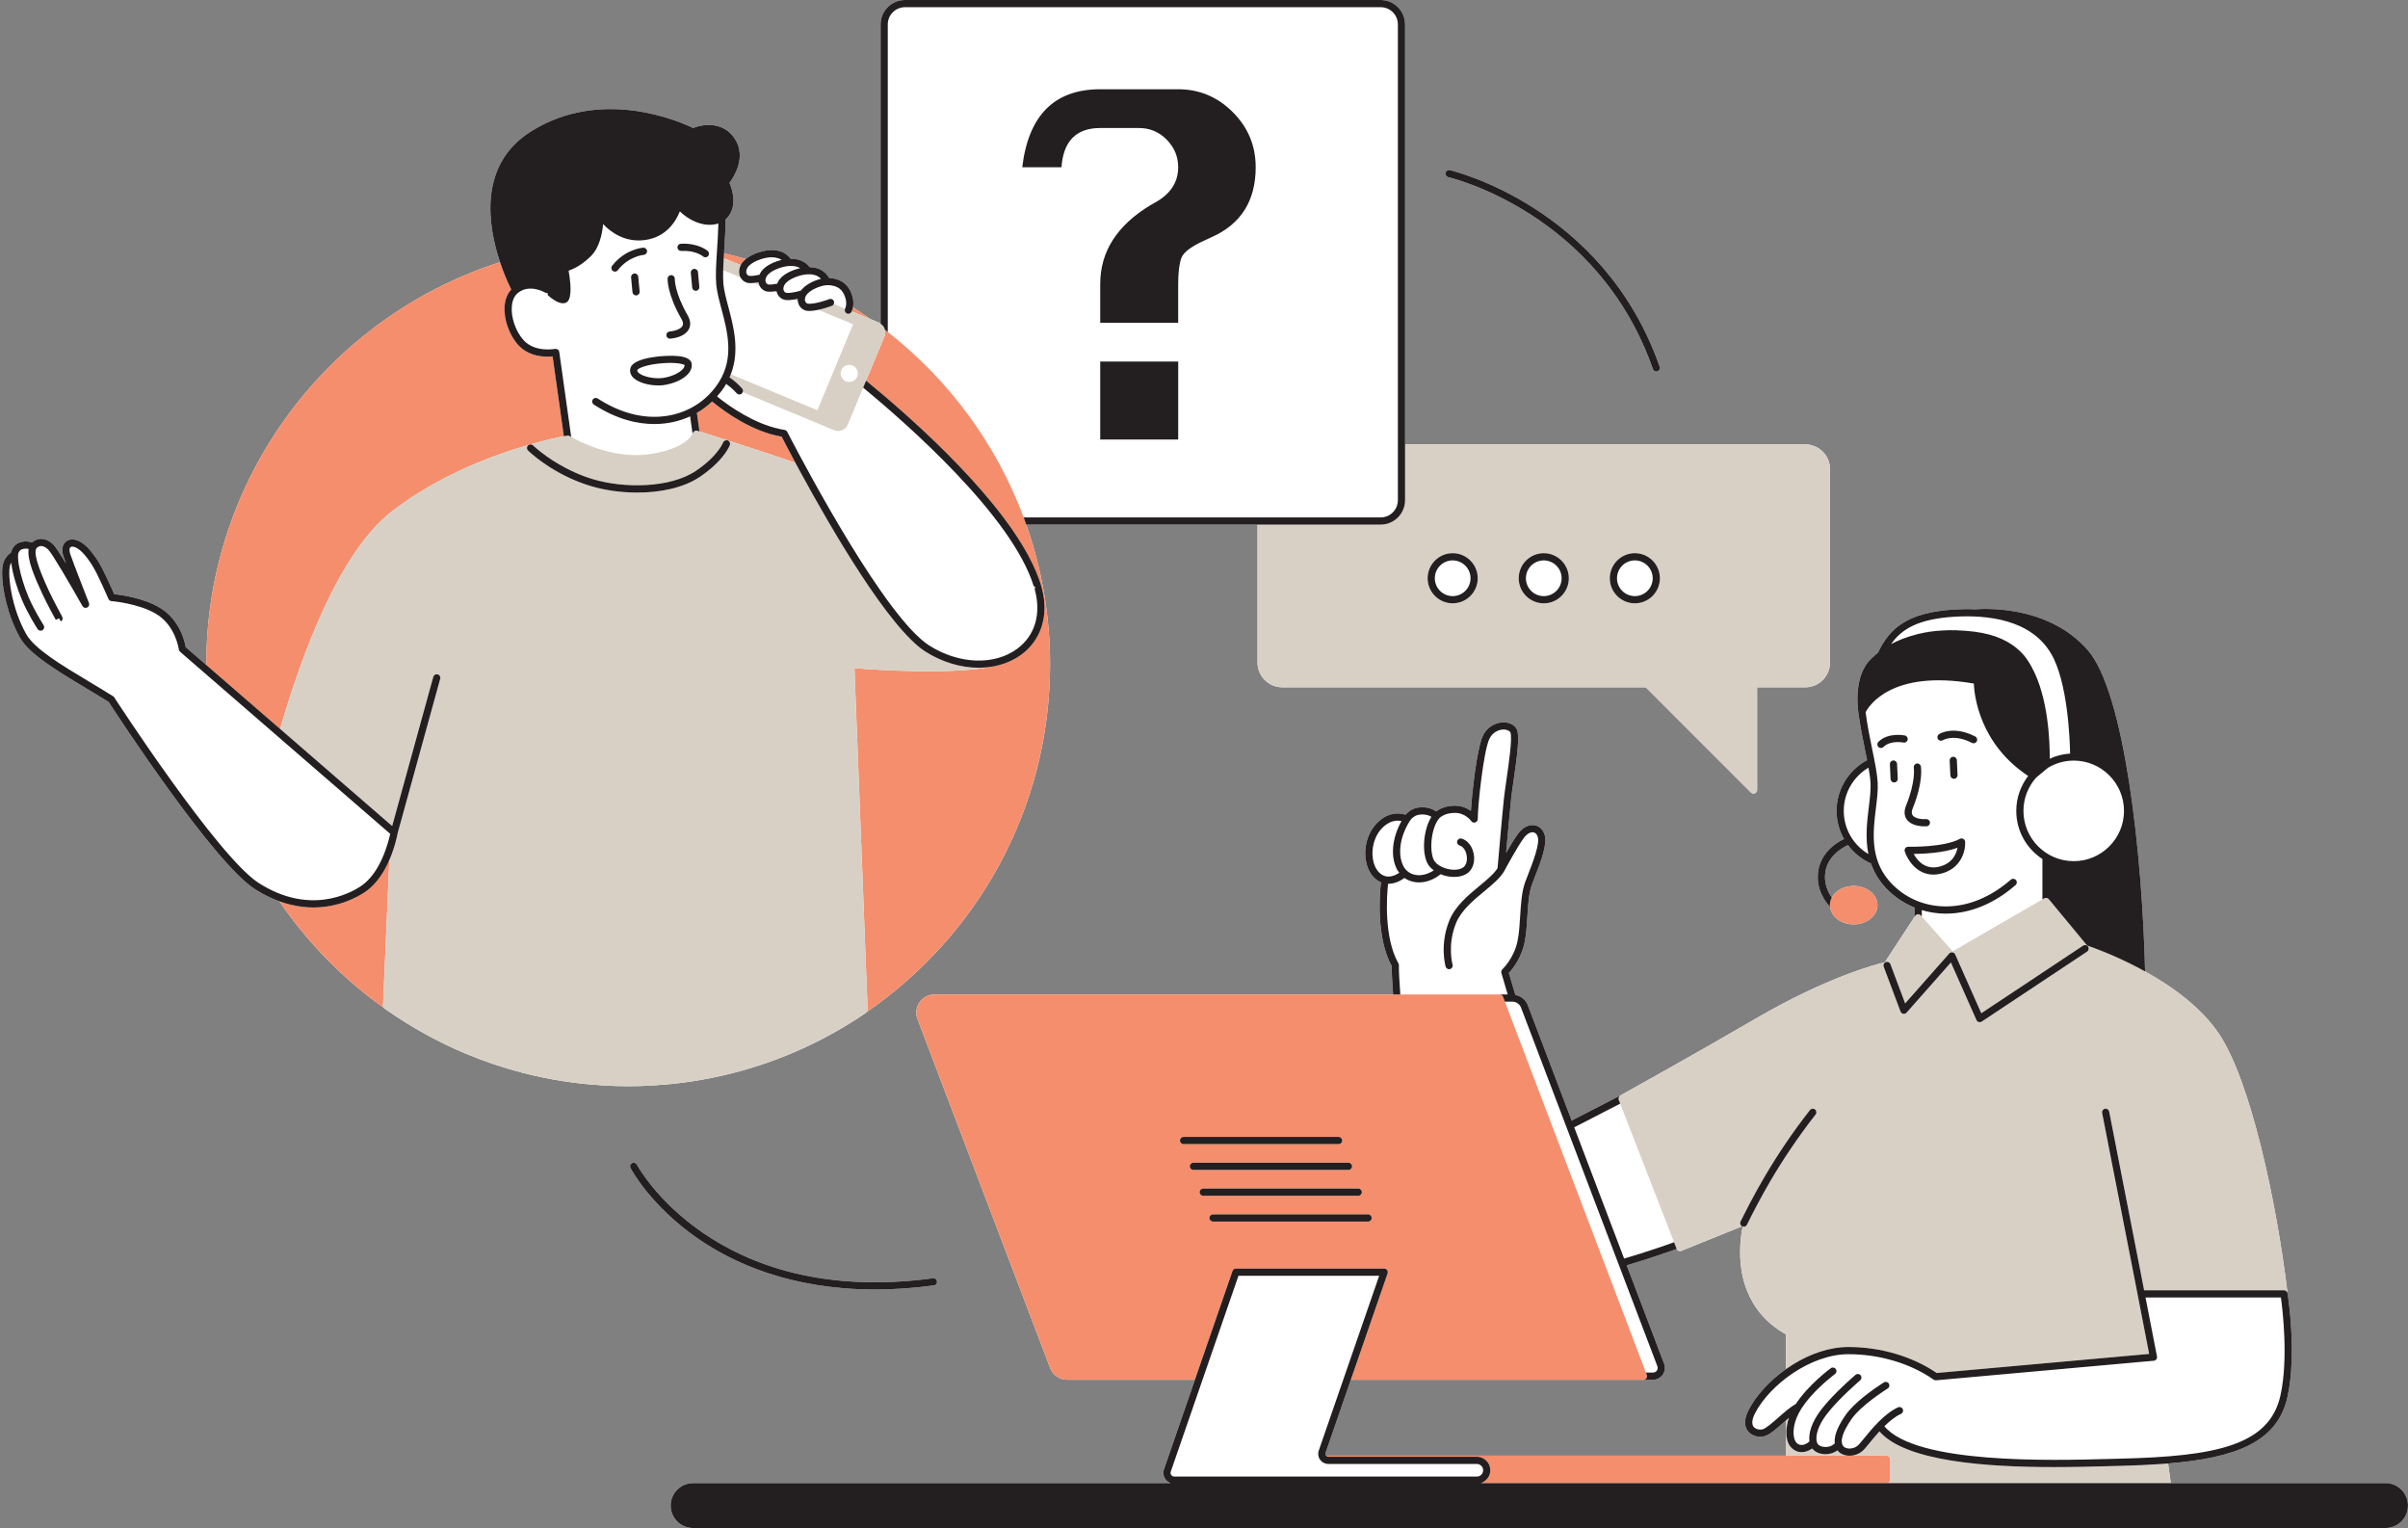 <?xml version="1.0" encoding="UTF-8"?><svg xmlns="http://www.w3.org/2000/svg" xmlns:xlink="http://www.w3.org/1999/xlink" height="362.0" preserveAspectRatio="xMidYMid meet" version="1.0" viewBox="-0.5 0.0 570.6 362.0" width="570.6" zoomAndPan="magnify"><rect x="-0.5" y="0.0" width="570.6" height="362.0" fill="#808080" stroke="none"/><g id="change1_1"><path d="M564.768,351.354H513.89l-0.638-4.647c16.18-1.33,25.978-5.149,28.302-15.812 c2.232-10.235,0.101-23.919,0.01-24.496c0-0.001-0.001-0.002-0.001-0.003c-2.62-21.892-8.825-50.457-16.26-61.481 c-4.3-6.377-11.234-11.303-17.502-14.778c-0.638-27.288-4.786-66.018-13.576-76.121c-9.593-11.029-25.508-9.759-26.578-9.66 c-1.788-0.08-3.538-0.051-5.181,0.052c-11.178,0.696-15.289,4.581-17.957,10.209c-0.49,0.399-0.961,0.81-1.388,1.248 c-0.005,0.005-0.012,0.009-0.017,0.013c-0.007,0.006-0.013,0.014-0.02,0.02c-0.012,0.013-0.028,0.023-0.04,0.036 c-0.008,0.009-0.015,0.018-0.023,0.027c-4.505,3.988-3.227,12.411-3.17,12.769c0,0.001,0.001,0.001,0.001,0.001 c0.411,3.225,1.054,6.356,1.621,9.12c0.159,0.772,0.311,1.516,0.453,2.231c-4.297,2.292-7.231,6.817-7.231,12.019 c0,2.427,0.645,4.702,1.763,6.677c-1,0.45-5.301,2.641-6.086,7.431c-0.754,4.6,1.958,7.781,2.789,8.631 c0.26,2.317,2.65,4.145,5.584,4.145c3.109,0,5.637-2.043,5.637-4.553s-2.528-4.553-5.637-4.553c-2.325,0-4.324,1.144-5.185,2.772 c-0.875-1.237-1.96-3.405-1.509-6.166c0.712-4.346,5.203-6.199,5.248-6.218c0.037-0.015,0.062-0.044,0.095-0.063 c1.403,1.884,3.272,3.397,5.446,4.356c0.599,1.729,1.499,3.423,2.847,5.028c2.041,2.428,4.609,4.267,7.497,5.427v2.178 l-7.048,10.765c-2.156,0.509-13.723,3.531-30.569,13.342c-15.507,9.032-31.94,18.129-32.104,18.22l-0.001,0.001l-11.54,5.941 l-10.399-27.346c-0.488-1.28-1.632-2.162-2.951-2.413l-1.532-5.207c0.87-0.933,2.966-3.495,3.733-7.249 c0.394-1.934,0.524-4.08,0.65-6.156c0.173-2.868,0.336-5.577,1.136-7.681l0.531-1.374c1.549-3.99,3.15-8.117,2.407-10.346 c-0.404-1.211-1.267-2.009-2.37-2.189c-1.352-0.213-2.791,0.509-3.871,1.948c-0.798,1.066-1.914,2.926-2.871,4.597 c0.364-4.113,0.918-10.271,1.193-12.823c0.115-1.068,0.331-2.565,0.571-4.222c0.897-6.203,1.479-10.707,0.793-12.191 c-0.492-1.07-1.737-1.69-3.232-1.691c-1.632,0.031-3.906,0.951-4.945,3.446c-1.314,3.155-2.423,12.823-2.721,17.532 c-0.88-0.63-2.151-1.228-3.807-1.228c-2.226,0-3.659,0.778-4.416,1.356c-0.699-0.499-1.946-1.094-3.867-0.96 c-1.725,0.123-2.833,1.081-3.395,1.733c-1.026-0.319-3.056-0.652-5.183,0.694c-3.668,2.317-4.772,6.727-4.24,10.068 c0.408,2.555,1.728,4.463,3.593,5.253c-0.316,2.798-1.159,13.124,2.548,19.85c-0.015,1.286,0.096,3.654,0.322,6.728h-57.463h-51.174 c-1.421,0-2.752,0.699-3.559,1.868c-0.807,1.171-0.987,2.661-0.482,3.99l31.425,82.638c0.634,1.667,2.258,2.786,4.041,2.786h30.258 l-7.329,21.201c-0.273,0.788-0.146,1.667,0.338,2.347c0.316,0.445,0.768,0.756,1.271,0.93H163.74c-2.938,0-5.32,2.382-5.32,5.32 c0,2.938,2.382,5.32,5.32,5.32h401.028c2.938,0,5.32-2.382,5.32-5.32C570.088,353.736,567.706,351.354,564.768,351.354z M391.187,326.876c0.928,0,1.795-0.456,2.32-1.219c0.527-0.763,0.644-1.737,0.314-2.601l-8.859-23.297 c5.455-1.615,9.96-3.198,11.849-3.882c0.085,0.196,0.238,0.357,0.437,0.442c0.21,0.091,0.444,0.095,0.657,0.008l14.395-5.811 c0.008,0.004,0.013,0.012,0.021,0.016c0.039,0.019,0.081,0.015,0.121,0.028c-0.374,1.877-0.598,3.884-0.598,6.035 c0,11.569,6.427,17.085,10.878,19.529l-0.018,8.23c-3.907,2.767-7.096,6.277-8.844,9.667c-1.384,2.685-0.817,4.265-0.098,5.118 c1.011,1.204,2.759,1.449,3.964,1.071c1.189-0.374,2.641-1.652,4.323-3.132c0.209-0.184,0.419-0.367,0.629-0.55l-0.018,8.333 H314.006c-0.079,0-0.15,0.025-0.223,0.045c-0.031-0.03-0.069-0.047-0.095-0.083c-0.128-0.18-0.16-0.401-0.088-0.61l5.993-17.337 h69.337L391.187,326.876L391.187,326.876z M152.976,257.21c-1.536,0.07-3.076,0.117-4.621,0.117c-1.556,0-3.106-0.047-4.652-0.118 c-0.438-0.02-0.875-0.05-1.312-0.075c-1.169-0.069-2.334-0.158-3.496-0.267c-0.406-0.038-0.813-0.074-1.219-0.117 c-3.123-0.332-6.218-0.807-9.277-1.428c-0.174-0.035-0.347-0.076-0.521-0.112c-1.393-0.29-2.777-0.612-4.154-0.961 c-0.197-0.05-0.395-0.1-0.592-0.151c-4.628-1.205-9.16-2.743-13.569-4.607c-0.066-0.028-0.132-0.057-0.198-0.085 c-1.414-0.601-2.816-1.236-4.204-1.904c-0.057-0.028-0.115-0.054-0.172-0.082c-4.244-2.053-8.358-4.416-12.319-7.082 c-0.127-0.086-0.253-0.172-0.38-0.259c-0.557-0.378-1.119-0.746-1.67-1.137c-0.048-0.034-0.072-0.089-0.111-0.131 c-9.683-6.897-18.1-15.456-24.801-25.285c-1.861-0.675-3.8-1.61-5.803-2.888c-9.792-6.254-32.689-41.308-34.66-44.341 c-1.78-1.116-3.62-2.219-5.439-3.31c-6.885-4.128-13.388-8.026-15.589-11.94c-3.493-6.215-4.708-14.255-4.042-17.283 c0.343-1.555,1.38-2.478,1.95-2.881c0.199-0.831,0.778-1.958,2.052-2.375c1.244-0.41,2.262-0.212,2.888,0.021 c0.403-0.358,1.038-0.77,1.884-0.858c1.05-0.102,2.111,0.319,3.135,1.273c0.513,0.478,1.71,2.328,3.055,4.54 c-0.251-0.674-0.457-1.241-0.591-1.632c-0.638-1.856-0.064-2.876,0.335-3.318c0.581-0.645,1.485-0.882,2.478-0.652 c1.72,0.398,3.424,1.994,5.363,5.022c1.291,2.015,3.213,6.396,3.837,7.846c1.657,0.179,6.87,0.898,10.733,3.169 c4.78,2.811,5.981,8.007,6.221,9.39l4.878,4.226c0-0.06-0.005-0.119-0.005-0.178c0-44.541,29.287-82.359,69.611-95.241 c-2.884-8.609-5.233-23.02,7.248-30.932c16.862-10.693,35.621-2.27,38.495-0.863c2.471-0.99,7.231-1.567,9.903,2.577 c2.786,4.316-0.214,8.98-1.276,10.398c1.752,4.295,0.767,7.192-0.924,8.668c-0.036,2.605-0.192,5.135-0.337,7.415 c-0.014,0.223-0.026,0.427-0.04,0.645c1.735,0.405,3.452,0.852,5.151,1.346c1.58-1.301,4.052-2.013,5.689-2.111 c2.189-0.131,3.915,0.603,4.951,2.047c1.957-0.021,3.521,0.671,4.497,1.982c2.115,0.045,3.733,0.948,4.62,2.569 c2.909,0.162,4.773,1.645,5.533,4.418c0.283,1.034,0.235,1.913,0.111,2.548c1.416,0.895,2.806,1.825,4.173,2.788l1.952,0.812 c0.16,0.067,0.282,0.186,0.422,0.282V5.788c0-3.191,2.596-5.788,5.788-5.788h112.706c3.192,0,5.788,2.596,5.788,5.788v99.489h94.821 c3.239,0,5.873,2.635,5.873,5.873v45.802c0,3.239-2.635,5.874-5.873,5.874h-11.404v24.325c0,0.344-0.208,0.655-0.526,0.787 c-0.105,0.043-0.216,0.065-0.326,0.065c-0.221,0-0.439-0.087-0.602-0.25l-24.926-24.927h-86.127c-3.239,0-5.873-2.635-5.873-5.874 v-32.669h-54.808c3.644,10.36,5.648,21.486,5.648,33.076c0,34.176-17.247,64.389-43.486,82.425 c-0.042,0.044-0.068,0.101-0.119,0.136c-9.625,6.583-20.204,11.36-31.321,14.229c-0.093,0.024-0.187,0.046-0.28,0.069 c-1.396,0.356-2.8,0.679-4.213,0.975c-0.252,0.053-0.504,0.107-0.757,0.158c-3.039,0.611-6.111,1.084-9.211,1.411 c-0.369,0.039-0.74,0.069-1.11,0.104c-1.183,0.111-2.369,0.202-3.559,0.271C153.836,257.162,153.407,257.19,152.976,257.21z M164.8,293.368c-11.17-7.763-15.704-16.304-15.892-16.663c-0.217-0.418-0.056-0.931,0.361-1.149 c0.416-0.213,0.931-0.057,1.149,0.361c0.176,0.339,18.366,33.877,70.154,26.911c0.477-0.086,0.896,0.264,0.958,0.73 s-0.264,0.895-0.73,0.956c-4.967,0.669-9.626,0.97-13.983,0.97C186.899,305.484,173.231,299.228,164.8,293.368z M342.044,40.953 c0.103-0.457,0.557-0.752,1.016-0.645c0.364,0.081,36.427,8.529,49.722,46.577c0.156,0.444-0.078,0.93-0.522,1.085 c-0.093,0.032-0.188,0.047-0.281,0.047c-0.353,0-0.682-0.22-0.803-0.571c-12.976-37.13-48.133-45.397-48.487-45.476 C342.23,41.867,341.942,41.412,342.044,40.953z" fill="#fff"/></g><g id="change2_1"><path d="M174.881,62.761l-3.885-1.615c0.022-0.366,0.045-0.742,0.069-1.122c1.735,0.405,3.452,0.852,5.151,1.346 c-0.445,0.366-0.831,0.772-1.094,1.233c-0.038,0.066-0.055,0.135-0.088,0.202c-0.003,0.006-0.005,0.011-0.007,0.017L174.881,62.761z M91.756,203.751c-1.199,2.759-3.039,5.764-5.793,7.601c-1.724,1.149-6.162,3.634-12.228,3.634c-1.673,0-3.475-0.205-5.373-0.663 c-0.866-0.209-1.749-0.467-2.655-0.795c6.701,9.829,15.118,18.388,24.801,25.285c-0.154-0.166-0.257-0.372-0.247-0.601l0.07-1.614 L91.756,203.751z M122.279,81.703c-2.165-2.418-3.451-6.135-3.2-9.251c0.129-1.602,0.683-2.91,1.572-3.87 c-0.417-0.831-1.233-2.547-2.09-4.859c-0.188-0.506-0.376-1.049-0.563-1.607C77.674,75,48.387,112.817,48.387,157.358 c0,0.06,0.004,0.119,0.005,0.178l1.742,1.509l15.74,13.637c5.139-17.757,14.054-41.913,26.497-51.54 c11.053-8.551,24.012-13.332,32.485-15.771c0.065-0.031,0.133-0.045,0.203-0.059c3.837-1.097,6.72-1.707,8.05-1.964l-2.661-18.904 C128.714,84.607,124.855,84.58,122.279,81.703z M168.243,95.116c-1.094,1.035-2.296,1.947-3.606,2.699l0.612,4.392 c2.423,0.763,13.188,4.168,22.725,7.416c-1.649-3.071-2.802-5.299-3.254-6.18C178.011,102.316,171.636,97.913,168.243,95.116z M248.323,157.358c0-11.59-2.004-22.716-5.648-33.076c-0.2-0.568-0.392-1.14-0.602-1.703c-6.505-17.472-17.773-32.633-32.204-43.936 c-0.24-0.188-0.476-0.378-0.717-0.564c0.145,0.531,0.152,1.087-0.064,1.604l-0.16,0.385l-4.199,10.1 c9.271,7.575,29.825,25.439,38.443,41.432c1.419,2.633,2.53,5.217,3.197,7.693c0.925,3.435,0.834,6.653-0.147,9.461 c-0.868,2.482-2.425,4.646-4.683,6.313c-1.173,0.866-2.474,1.54-3.858,2.046c-0.016,0.006-0.027,0.016-0.043,0.022 c-0.087,0.031-0.183,0.058-0.272,0.088c-0.704,0.241-1.428,0.439-2.171,0.589c-9.857,2.175-28.691,0.841-33.226,0.475l3.059,79.272 l0.063,1.623c0.009,0.231-0.096,0.436-0.251,0.6C231.075,221.747,248.323,191.534,248.323,157.358z M201.618,72.824 c-0.088,0.45-0.211,0.766-0.286,0.935l4.459,1.854C204.424,74.649,203.034,73.719,201.618,72.824z M438.744,218.985 c3.109,0,5.637-2.043,5.637-4.553s-2.528-4.553-5.637-4.553c-2.325,0-4.324,1.144-5.185,2.772c-0.289,0.548-0.451,1.149-0.451,1.781 c0,0.14,0.036,0.271,0.051,0.408C433.419,217.157,435.81,218.985,438.744,218.985z M446.568,344.862h-8.656h-0.346h-13.204h-1.703 H314.006c-0.079,0-0.15,0.025-0.223,0.045c0.124,0.12,0.277,0.201,0.454,0.201h35.206c1.121,0,2.106,0.582,2.678,1.457 c0.329,0.503,0.524,1.101,0.524,1.745c0,0.495-0.123,0.958-0.324,1.377c-0.383,0.795-1.082,1.401-1.935,1.667h96.363 c0.38-0.085,0.67-0.409,0.67-0.815v-4.825C447.42,345.243,447.039,344.862,446.568,344.862z M327.503,300.537h-35.146 c-0.363,0-0.687,0.23-0.805,0.574l-8.318,24.062l-0.589,1.703h-30.258c-1.783,0-3.407-1.119-4.041-2.786l-31.425-82.638 c-0.506-1.329-0.325-2.819,0.482-3.99c0.807-1.169,2.137-1.868,3.559-1.868h51.174h57.463h1.717h23.55 c0.354,0,0.67,0.218,0.797,0.549l0.439,1.154l33.418,87.876l0.209,0.549c0.098,0.261,0.063,0.556-0.095,0.787 c-0.16,0.23-0.422,0.368-0.702,0.368h-69.337l0.589-1.703l8.126-23.506c0.09-0.259,0.048-0.547-0.111-0.772 C328.037,300.67,327.779,300.537,327.503,300.537z M316.704,269.345h-36.742c-0.471,0-0.852,0.381-0.852,0.852 s0.381,0.852,0.852,0.852h36.742c0.471,0,0.852-0.381,0.852-0.852S317.175,269.345,316.704,269.345z M319.03,277.162 c0.471,0,0.852-0.381,0.852-0.852c0-0.471-0.381-0.852-0.852-0.852h-36.742c-0.471,0-0.852,0.381-0.852,0.852 c0,0.471,0.381,0.852,0.852,0.852H319.03z M284.613,283.278h36.742c0.471,0,0.852-0.381,0.852-0.852 c0-0.471-0.381-0.852-0.852-0.852h-36.742c-0.471,0-0.852,0.381-0.852,0.852C283.762,282.898,284.143,283.278,284.613,283.278z M324.532,288.541c0-0.471-0.381-0.852-0.852-0.852h-36.742c-0.471,0-0.852,0.381-0.852,0.852s0.381,0.852,0.852,0.852h36.742 C324.151,289.393,324.532,289.012,324.532,288.541z" fill="#f58e6d"/></g><g id="change3_1"><path d="M414.409,187.753c0.163,0.163,0.381,0.25,0.602,0.25c0.11,0,0.221-0.022,0.326-0.065 c0.318-0.131,0.526-0.442,0.526-0.787v-24.325h11.404c3.239,0,5.873-2.635,5.873-5.874V111.15c0-3.239-2.635-5.873-5.873-5.873 h-94.821v1.703v11.515c0,3.192-2.596,5.788-5.788,5.788h-27.472h-1.703v32.669c0,3.239,2.635,5.874,5.873,5.874h86.127 L414.409,187.753z M337.792,136.991c0-3.273,2.663-5.935,5.935-5.935s5.935,2.662,5.935,5.935s-2.663,5.935-5.935,5.935 S337.792,140.264,337.792,136.991z M359.376,136.991c0-3.273,2.663-5.935,5.935-5.935c3.273,0,5.936,2.662,5.936,5.935 s-2.663,5.935-5.936,5.935C362.039,142.926,359.376,140.264,359.376,136.991z M386.896,142.926c-3.272,0-5.935-2.662-5.935-5.935 s2.663-5.935,5.935-5.935s5.935,2.662,5.935,5.935S390.168,142.926,386.896,142.926z M434.975,343.693 c0.542,0.687,1.509,1.117,2.592,1.169h-13.204h-1.703l0.018-8.333c0.249-0.218,0.497-0.428,0.745-0.639 c-0.804,2.346-0.749,4.368-0.287,5.68c0.258,0.733,0.692,1.31,1.231,1.731c0.426,0.332,0.914,0.574,1.467,0.666 c0.196,0.033,0.396,0.05,0.597,0.05c0.867,0,1.74-0.321,2.488-0.865c0.002,0.002,0.002,0.005,0.004,0.007 c0.604,0.77,1.632,1.257,2.819,1.337c0.118,0.008,0.235,0.012,0.351,0.012c1.067,0,2.069-0.342,2.821-0.924 C434.939,343.618,434.948,343.658,434.975,343.693z M525.303,244.915c-4.3-6.377-11.234-11.303-17.502-14.778 c-0.582-0.323-1.16-0.636-1.728-0.934c-5.849-3.065-10.809-4.8-11.991-5.196l-8.909-10.759l-0.196-0.237 c-0.264-0.321-0.722-0.403-1.083-0.193l-0.424,0.246l-21.266,12.311l-7.317-8.251l-0.215-0.242 c-0.175-0.198-0.437-0.309-0.699-0.284c-0.264,0.02-0.506,0.161-0.65,0.384l-0.14,0.213l-7.048,10.765 c-2.156,0.509-13.723,3.531-30.569,13.342c-15.507,9.032-31.94,18.129-32.104,18.22l-0.001,0.001 c-0.372,0.207-0.534,0.657-0.38,1.054l0.342,0.881l12.764,32.835l0.605,1.555c0.004,0.011,0.014,0.019,0.019,0.03 c0.085,0.196,0.238,0.357,0.437,0.442c0.21,0.091,0.444,0.095,0.657,0.008l14.395-5.811c-0.405-0.214-0.572-0.709-0.37-1.123 c0.117-0.24,0.24-0.471,0.358-0.71c0.569-1.15,1.146-2.287,1.734-3.408c1.224-2.334,2.49-4.608,3.802-6.828 c3.218-5.44,6.713-10.562,10.563-15.47c0.293-0.371,0.828-0.431,1.196-0.145c0.371,0.291,0.434,0.827,0.145,1.196 c-2.08,2.651-4.048,5.371-5.932,8.165c-1.677,2.486-3.288,5.029-4.827,7.656c-1.114,1.902-2.188,3.851-3.237,5.838 c-0.772,1.463-1.533,2.941-2.273,4.454c-0.148,0.301-0.451,0.477-0.765,0.477c-0.086,0-0.169-0.032-0.254-0.059 c-0.374,1.877-0.598,3.884-0.598,6.035c0,11.569,6.427,17.085,10.878,19.529l-0.018,8.23c0.555-0.393,1.123-0.77,1.706-1.131 c3.984-2.464,8.555-4.112,13.083-4.114c0.005,0,0.01,0,0.015,0c7.603,0,15.203,2.242,20.912,6.159l49.558-4.447l0.79-0.071 l-2.73-14.057c-0.001-0.003,0.001-0.005,0-0.007l-0.005-0.026l-8.408-42.996c-0.091-0.461,0.21-0.908,0.672-0.998 c0.452-0.098,0.91,0.208,0.998,0.672l8.28,42.34h32.186h0.961c0.418,0,0.773,0.303,0.841,0.716 C538.942,284.504,532.737,255.939,525.303,244.915z M469.092,242.018c-0.141,0.093-0.304,0.141-0.471,0.141 c-0.08,0-0.16-0.012-0.238-0.033c-0.241-0.072-0.439-0.243-0.541-0.472l-6.055-13.636L451.281,239.9 c-0.2,0.225-0.499,0.333-0.793,0.273c-0.294-0.053-0.537-0.258-0.642-0.537l-3.717-9.916l-0.265-0.706 c-0.166-0.441,0.057-0.931,0.497-1.096c0.439-0.168,0.93,0.058,1.096,0.497l0.152,0.404l3.335,8.892l9.947-11.25l0.499-0.565 c0.193-0.216,0.486-0.321,0.768-0.278c0.286,0.045,0.531,0.231,0.649,0.496l0.311,0.7l5.874,13.226l23.333-15.487l0.789-0.524 c0.386-0.254,0.918-0.156,1.181,0.24c0.259,0.391,0.153,0.92-0.24,1.181l-0.348,0.231L469.092,242.018z M513.251,346.707 l0.638,4.647h-1.719h-65.42c0.38-0.085,0.67-0.409,0.67-0.815v-4.825c0-0.471-0.381-0.852-0.852-0.852h-8.656 c1.304-0.035,2.548-0.611,3.439-1.622c0.306-0.349,0.677-0.802,1.101-1.319c0.685-0.837,1.5-1.833,2.401-2.821 c6.25,7.201,25.657,8.459,41.304,8.459c4.962,0,9.546-0.125,13.202-0.225l2.54-0.067c3.431-0.082,6.632-0.226,9.65-0.437 C512.12,346.792,512.695,346.753,513.251,346.707z M183.604,69.313l-0.657-0.273c0.18-0.022,0.357-0.045,0.539-0.076 C183.51,69.085,183.564,69.196,183.604,69.313z M174.969,65.722l-4.105-1.707c0.01-0.343,0.024-0.702,0.04-1.064 c0.026-0.582,0.055-1.179,0.093-1.806l3.885,1.615l0.146,0.061c-0.279,0.563-0.401,1.136-0.376,1.688 c0.019,0.409,0.098,0.808,0.287,1.169C174.947,65.695,174.96,65.707,174.969,65.722z M188.566,71.376l-0.974-0.405 c0.313-0.05,0.626-0.111,0.933-0.18C188.514,70.99,188.538,71.184,188.566,71.376z M179.439,67.581l-1.329-0.552 c0.367-0.035,0.739-0.09,1.114-0.162C179.263,67.115,179.336,67.353,179.439,67.581z M172.677,88.666 c-0.096,0.248-0.202,0.496-0.313,0.744c0.397,0.263,0.768,0.539,1.102,0.812c1.108,0.903,1.83,1.75,1.896,1.828 c0.21,0.248,0.243,0.578,0.131,0.86l21.652,9.003c0.312,0.129,0.635,0.19,0.953,0.19c0.977,0,1.907-0.579,2.305-1.535 c0,0,0-0.001,0.001-0.001l3.632-8.736l0.691-1.662l4.199-10.1l0.16-0.385c0.215-0.517,0.209-1.072,0.064-1.604 c-0.027-0.101-0.02-0.206-0.06-0.304c-0.188-0.456-0.528-0.799-0.926-1.07c-0.14-0.096-0.261-0.215-0.422-0.282l-1.952-0.812 l-4.459-1.854c-0.033,0.075-0.06,0.129-0.065,0.139c-0.154,0.284-0.447,0.445-0.749,0.445c-0.137,0-0.277-0.033-0.406-0.104 c-0.39-0.212-0.536-0.682-0.364-1.081l-2.661-1.153c-0.088,0.203-0.252,0.372-0.475,0.457c-0.061,0.023-0.709,0.263-1.584,0.522 c-0.485,0.144-1.032,0.289-1.609,0.411l8.239,3.426l-8.47,20.374L172.677,88.666z M200.459,86.447 c1.111-0.155,2.138,0.62,2.293,1.732c0.155,1.111-0.62,2.138-1.732,2.293c-1.111,0.155-2.138-0.62-2.293-1.732 C198.573,87.628,199.348,86.602,200.459,86.447z M231.424,158.19c1.29,0,2.551-0.132,3.769-0.377 c-9.857,2.175-28.691,0.841-33.226,0.475l3.059,79.272l0.063,1.623c0.009,0.231-0.096,0.436-0.251,0.6 c-0.042,0.044-0.068,0.101-0.119,0.136c-9.625,6.583-20.204,11.36-31.321,14.229c-0.093,0.024-0.187,0.046-0.28,0.069 c-1.396,0.356-2.8,0.679-4.213,0.975c-0.252,0.053-0.504,0.107-0.757,0.158c-3.039,0.611-6.111,1.084-9.211,1.411 c-0.369,0.039-0.74,0.069-1.11,0.104c-1.183,0.111-2.369,0.202-3.559,0.271c-0.43,0.025-0.86,0.053-1.29,0.072 c-1.536,0.07-3.076,0.117-4.621,0.117c-1.556,0-3.106-0.047-4.652-0.118c-0.438-0.02-0.875-0.05-1.312-0.075 c-1.169-0.069-2.334-0.158-3.496-0.267c-0.406-0.038-0.813-0.074-1.219-0.117c-3.123-0.332-6.218-0.807-9.277-1.428 c-0.174-0.035-0.347-0.076-0.521-0.112c-1.393-0.29-2.777-0.612-4.154-0.961c-0.197-0.05-0.395-0.1-0.592-0.151 c-4.628-1.205-9.16-2.743-13.569-4.607c-0.066-0.028-0.132-0.057-0.198-0.085c-1.414-0.601-2.816-1.236-4.204-1.904 c-0.057-0.028-0.115-0.054-0.172-0.082c-4.244-2.053-8.358-4.416-12.319-7.082c-0.127-0.085-0.253-0.172-0.38-0.259 c-0.557-0.378-1.119-0.746-1.67-1.137c-0.048-0.034-0.072-0.089-0.111-0.131c-0.154-0.166-0.257-0.372-0.247-0.601l0.07-1.614 l1.426-32.846c1.372-3.156,1.9-5.968,1.966-6.342l0.016-0.059l10.076-36.544c0.125-0.453-0.141-0.922-0.595-1.047 c-0.447-0.121-0.921,0.141-1.047,0.595l-9.743,35.336L67.337,173.95l-1.464-1.268c5.139-17.757,14.054-41.913,26.497-51.54 c11.053-8.551,24.012-13.332,32.485-15.771c-0.087,0.042-0.172,0.093-0.244,0.166c-0.329,0.335-0.324,0.874,0.012,1.203 c0.031,0.031,0.165,0.159,0.383,0.357c1.42,1.286,6.691,5.702,14.465,8.047c3.251,0.981,7.131,1.551,11.04,1.551 c5.455,0,10.964-1.11,14.888-3.765c4.175-2.823,6.003-5.502,6.692-6.756c0.239-0.435,0.343-0.702,0.357-0.74 c0.164-0.439-0.058-0.926-0.497-1.092c-0.437-0.165-0.928,0.056-1.097,0.492c-0.004,0.009-0.14,0.319-0.43,0.804 c-0.693,1.159-2.369,3.44-5.98,5.881c-6.228,4.212-17.261,4.17-24.48,1.994c-6.282-1.895-10.931-5.284-12.983-6.973 c-0.74-0.609-1.151-1.003-1.166-1.017c-0.209-0.203-0.492-0.264-0.757-0.212c3.837-1.097,6.72-1.707,8.05-1.964 c0.502-0.097,0.796-0.147,0.821-0.151c0.203-0.032,0.413,0.01,0.588,0.119c0.009,0.006,0.138,0.084,0.335,0.196 c1.679,0.964,9.814,5.297,18.372,4.105c8.206-1.144,10.072-4.21,10.381-4.867c0.036-0.077,0.056-0.128,0.057-0.132 c0.142-0.449,0.631-0.711,1.072-0.573c0.02,0.006,0.208,0.065,0.514,0.162c2.423,0.763,13.188,4.168,22.725,7.416 c0.373,0.695,0.773,1.434,1.194,2.209c7.174,13.19,20.995,37.104,29.685,42.571c1.976,1.243,4.053,2.179,6.15,2.811 C227.151,157.862,229.321,158.19,231.424,158.19z M237.364,157.224c0.105-0.036,0.211-0.072,0.315-0.11 c-0.016,0.006-0.027,0.016-0.043,0.022C237.55,157.167,237.453,157.194,237.364,157.224z" fill="#d8d0c5"/></g><g id="change4_1"><path d="M342.044,40.953c0.103-0.457,0.557-0.752,1.016-0.645c0.364,0.081,36.427,8.529,49.722,46.577 c0.156,0.444-0.078,0.93-0.522,1.085c-0.093,0.032-0.188,0.047-0.281,0.047c-0.353,0-0.682-0.22-0.803-0.571 c-12.976-37.13-48.133-45.397-48.487-45.476C342.23,41.867,341.942,41.412,342.044,40.953z M450.853,201.708 c-0.085-0.263-0.037-0.551,0.128-0.772c0.166-0.221,0.421-0.331,0.705-0.341c0.08,0.005,8.445,0.205,12.214-1.865 c0.253-0.14,0.566-0.141,0.822,0.002c0.256,0.141,0.421,0.404,0.437,0.695c0.125,2.129-0.941,6.45-5.858,7.575 c-0.584,0.133-1.136,0.195-1.66,0.195C453.721,207.197,451.515,203.762,450.853,201.708z M452.972,202.303 c0.8,1.479,2.623,3.799,5.95,3.039c3.2-0.732,4.153-3.024,4.431-4.504C460.026,202.067,455.271,202.279,452.972,202.303z M165.4,112.931c4.175-2.823,6.003-5.502,6.692-6.756c0.239-0.435,0.343-0.702,0.357-0.74c0.164-0.439-0.058-0.926-0.497-1.092 c-0.437-0.165-0.928,0.056-1.097,0.492c-0.004,0.009-0.14,0.319-0.43,0.804c-0.693,1.159-2.369,3.44-5.98,5.881 c-6.228,4.212-17.261,4.17-24.48,1.994c-6.282-1.895-10.931-5.284-12.983-6.973c-0.74-0.609-1.151-1.003-1.166-1.017 c-0.209-0.203-0.492-0.264-0.757-0.212c-0.07,0.014-0.138,0.027-0.203,0.059c-0.087,0.042-0.172,0.093-0.244,0.166 c-0.329,0.335-0.324,0.874,0.012,1.203c0.031,0.031,0.165,0.159,0.383,0.357c1.42,1.286,6.691,5.702,14.465,8.047 c3.251,0.981,7.131,1.551,11.04,1.551C155.967,116.696,161.476,115.586,165.4,112.931z M462.508,184.496c0.013,0,0.027,0,0.04-0.002 c0.469-0.022,0.833-0.419,0.81-0.89l-0.163-3.508c-0.022-0.469-0.429-0.852-0.89-0.811c-0.469,0.022-0.833,0.421-0.81,0.891 l0.163,3.508C461.678,184.14,462.056,184.496,462.508,184.496z M412.3,290.516c0.008,0.004,0.013,0.012,0.021,0.016 c0.039,0.019,0.081,0.015,0.121,0.028c0.084,0.026,0.168,0.059,0.254,0.059c0.314,0,0.617-0.176,0.765-0.477 c0.739-1.513,1.501-2.991,2.273-4.454c1.049-1.987,2.123-3.936,3.237-5.838c1.538-2.626,3.15-5.17,4.827-7.656 c1.884-2.794,3.852-5.515,5.932-8.165c0.289-0.369,0.226-0.905-0.145-1.196c-0.368-0.286-0.903-0.226-1.196,0.145 c-3.851,4.908-7.346,10.03-10.563,15.47c-1.313,2.219-2.579,4.494-3.802,6.828c-0.588,1.121-1.165,2.258-1.734,3.408 c-0.118,0.239-0.24,0.47-0.358,0.71C411.729,289.807,411.896,290.302,412.3,290.516z M151.924,58.677 c-0.175,0.012-4.319,0.337-7.38,4.301c-0.288,0.373-0.22,0.907,0.153,1.194c0.155,0.12,0.338,0.178,0.52,0.178 c0.255,0,0.507-0.114,0.674-0.331c2.577-3.337,6.116-3.64,6.151-3.644c0.468-0.035,0.821-0.442,0.787-0.91 C152.796,58.999,152.376,58.663,151.924,58.677z M467.16,176.084c0.308,0,0.607-0.169,0.757-0.462 c0.216-0.418,0.052-0.931-0.368-1.147c-5.19-2.669-8.441-0.639-8.576-0.551c-0.393,0.255-0.504,0.774-0.253,1.169 s0.777,0.511,1.171,0.266c0.106-0.063,2.618-1.56,6.88,0.631C466.896,176.054,467.029,176.084,467.16,176.084z M448.14,180.157 c-0.469,0.022-0.833,0.421-0.81,0.891l0.163,3.508c0.02,0.456,0.398,0.812,0.85,0.812c0.013,0,0.027,0,0.04-0.002 c0.469-0.022,0.833-0.419,0.81-0.89l-0.163-3.508C449.01,180.499,448.591,180.118,448.14,180.157z M570.088,356.674 c0,2.938-2.382,5.32-5.32,5.32H163.74c-2.938,0-5.32-2.382-5.32-5.32c0-2.938,2.382-5.32,5.32-5.32h113.185 c-0.503-0.174-0.955-0.485-1.271-0.93c-0.485-0.68-0.611-1.559-0.338-2.347l7.329-21.201l0.589-1.703l8.318-24.062 c0.118-0.344,0.442-0.574,0.805-0.574h35.146c0.276,0,0.534,0.133,0.694,0.358s0.201,0.512,0.111,0.772l-8.126,23.506l-0.589,1.703 l-5.993,17.337c-0.072,0.21-0.04,0.431,0.088,0.61c0.025,0.036,0.064,0.054,0.095,0.083c0.124,0.12,0.277,0.201,0.454,0.201h35.206 c1.121,0,2.106,0.582,2.678,1.457c0.329,0.503,0.524,1.101,0.524,1.745c0,0.495-0.123,0.958-0.324,1.377 c-0.383,0.795-1.082,1.401-1.935,1.667h96.363h65.421h1.719h50.878C567.706,351.354,570.088,353.736,570.088,356.674z M349.444,349.809c0.827,0,1.499-0.672,1.499-1.499s-0.672-1.499-1.499-1.499h-35.206c-0.767,0-1.49-0.374-1.936-1 c-0.446-0.624-0.562-1.43-0.311-2.156l14.316-41.416h-33.343l-16.038,46.392c-0.095,0.274-0.052,0.567,0.116,0.803 c0.169,0.236,0.432,0.373,0.722,0.373h71.68V349.809z M449.845,239.636c0.105,0.279,0.348,0.484,0.642,0.537 c0.294,0.06,0.594-0.048,0.793-0.273l10.507-11.883l6.055,13.636c0.101,0.23,0.299,0.401,0.541,0.472 c0.078,0.022,0.158,0.033,0.238,0.033c0.166,0,0.329-0.048,0.471-0.141l24.614-16.338l0.348-0.231 c0.393-0.261,0.499-0.79,0.24-1.181c-0.263-0.396-0.795-0.494-1.181-0.24l-0.789,0.524L468.99,240.04l-5.874-13.226l-0.311-0.7 c-0.118-0.264-0.363-0.451-0.649-0.496c-0.283-0.043-0.576,0.062-0.768,0.278l-0.499,0.565l-9.947,11.25l-3.335-8.892l-0.152-0.404 c-0.166-0.439-0.657-0.665-1.096-0.497c-0.441,0.165-0.664,0.655-0.497,1.096l0.265,0.706L449.845,239.636z M507.575,305.68h32.186 h0.961c0.418,0,0.773,0.303,0.841,0.716c0,0.001,0.001,0.002,0.001,0.003c0.091,0.577,2.222,14.262-0.01,24.496 c-2.324,10.663-12.122,14.483-28.302,15.812c-0.556,0.046-1.131,0.084-1.702,0.124c-3.018,0.211-6.219,0.355-9.65,0.437l-2.54,0.067 c-3.656,0.1-8.24,0.225-13.202,0.225c-15.647,0-35.054-1.259-41.304-8.459c-0.901,0.988-1.716,1.984-2.401,2.821 c-0.424,0.517-0.795,0.97-1.101,1.319c-0.892,1.011-2.135,1.587-3.439,1.622h-0.346c-1.084-0.053-2.05-0.482-2.592-1.169 c-0.027-0.035-0.036-0.074-0.062-0.109c-0.752,0.582-1.754,0.924-2.821,0.924c-0.116,0-0.233-0.003-0.351-0.012 c-1.188-0.08-2.216-0.567-2.819-1.337c-0.002-0.002-0.003-0.005-0.004-0.007c-0.748,0.544-1.621,0.865-2.488,0.865 c-0.201,0-0.401-0.017-0.597-0.05c-0.553-0.093-1.041-0.334-1.467-0.666c-0.539-0.42-0.973-0.998-1.231-1.731 c-0.462-1.312-0.516-3.334,0.287-5.68c-0.248,0.21-0.495,0.421-0.745,0.639c-0.21,0.183-0.42,0.367-0.629,0.55 c-1.682,1.48-3.134,2.758-4.323,3.132c-1.204,0.378-2.952,0.133-3.964-1.071c-0.719-0.853-1.286-2.433,0.098-5.118 c1.748-3.391,4.937-6.9,8.844-9.667c0.555-0.393,1.123-0.77,1.706-1.131c3.984-2.464,8.555-4.112,13.083-4.114 c0.005,0,0.01,0,0.015,0c7.603,0,15.203,2.242,20.912,6.159l49.558-4.447l0.79-0.071l-2.73-14.057c-0.001-0.003,0.001-0.005,0-0.007 l-0.005-0.026l-8.408-42.996c-0.091-0.461,0.21-0.908,0.672-0.998c0.452-0.098,0.91,0.208,0.998,0.672L507.575,305.68z M507.907,307.384l2.713,13.969c0.045,0.238-0.012,0.482-0.156,0.675c-0.145,0.193-0.364,0.314-0.604,0.336l-51.595,4.631 c-0.215,0.012-0.403-0.035-0.566-0.151c-5.457-3.832-12.816-6.03-20.191-6.03c-0.005,0-0.01,0-0.015,0 c-8.917,0.005-18.638,7.237-22.119,13.989c-0.744,1.444-0.853,2.595-0.309,3.24c0.501,0.595,1.502,0.742,2.149,0.546 c0.847-0.266,2.302-1.549,3.709-2.788c1.39-1.222,2.82-2.469,4.137-3.221c2.958-4.515,8.034-8.28,8.252-8.439 c0.374-0.281,0.91-0.201,1.189,0.181c0.279,0.378,0.198,0.911-0.181,1.189c-0.008,0.006-0.167,0.125-0.421,0.324 c-1.275,0.998-5.21,4.228-7.519,7.83c-2.011,3.14-2.139,5.917-1.638,7.34c0.258,0.732,0.732,1.176,1.374,1.284 c0.726,0.117,1.546-0.214,2.153-0.821c-0.259-1.846,0.467-4.518,2.828-7.577c2.248-2.913,5.721-6.101,7.281-7.482 c0.458-0.405,0.759-0.663,0.806-0.703c0.363-0.304,0.897-0.261,1.201,0.096c0.223,0.263,0.256,0.622,0.118,0.914 c-0.05,0.107-0.119,0.205-0.215,0.286c-0.052,0.043-5.045,4.303-7.844,7.929c-2.821,3.654-2.836,6.341-2.182,7.176 c0.301,0.384,0.897,0.642,1.594,0.689c0.85,0.057,1.7-0.203,2.194-0.685c0.067-0.065,0.146-0.107,0.226-0.146 c-0.298-2.19,1.208-4.778,2.534-6.707c2.066-3.005,6.681-6.186,8.421-7.323c0.381-0.249,0.629-0.404,0.677-0.433 c0.403-0.251,0.926-0.123,1.171,0.276c0.248,0.399,0.125,0.925-0.276,1.171c-0.002,0.001-0.026,0.017-0.039,0.024 c-0.406,0.256-6.306,3.981-8.551,7.249c-2.152,3.129-2.791,5.288-1.901,6.416c0.198,0.251,0.709,0.514,1.399,0.534 c0.502,0,1.52-0.101,2.364-1.06c0.296-0.334,0.652-0.77,1.06-1.269c1.935-2.365,4.854-5.928,8.065-7.406 c0.019-0.009,0.036-0.021,0.055-0.03c0.424-0.193,0.933-0.005,1.126,0.424c0.195,0.429,0.005,0.933-0.424,1.126 c-1.361,0.616-2.699,1.711-3.932,2.928c7.469,8.993,39.454,8.126,53.288,7.746l2.547-0.067c22.658-0.544,35.429-3.1,38.031-15.033 c1.88-8.619,0.502-20.18,0.095-23.149h-32.079V307.384z M451.324,194.123c0.742,1.053,2.274,1.64,4.24,1.64 c0.146,0,0.294-0.003,0.444-0.008c0.471-0.022,0.835-0.419,0.815-0.888c-0.022-0.469-0.422-0.835-0.888-0.815 c-1.55,0.083-2.774-0.281-3.22-0.91c-0.271-0.384-0.263-0.938,0.023-1.643c2.558-6.319,1.961-9.79,1.933-9.935 c-0.085-0.462-0.519-0.766-0.986-0.681c-0.461,0.082-0.768,0.524-0.689,0.986c0.005,0.031,0.511,3.194-1.838,8.992 C450.514,192.451,450.893,193.513,451.324,194.123z M206.817,305.484c4.357,0,9.016-0.301,13.983-0.97 c0.466-0.062,0.793-0.491,0.73-0.956c-0.062-0.466-0.482-0.817-0.958-0.73c-51.788,6.966-69.978-26.572-70.154-26.911 c-0.219-0.418-0.734-0.574-1.149-0.361c-0.417,0.218-0.578,0.732-0.361,1.149c0.188,0.359,4.722,8.901,15.892,16.663 C173.231,299.228,186.899,305.484,206.817,305.484z M433.16,214.84c-0.831-0.851-3.543-4.031-2.789-8.631 c0.785-4.79,5.085-6.982,6.086-7.431c-1.117-1.975-1.763-4.25-1.763-6.677c0-5.201,2.934-9.726,7.231-12.019 c-0.142-0.716-0.294-1.46-0.453-2.231c-0.567-2.764-1.21-5.895-1.621-9.12c0-0.001-0.001-0.001-0.001-0.001 c-0.056-0.359-1.334-8.782,3.17-12.769c0.008-0.009,0.015-0.018,0.023-0.027c0.012-0.013,0.028-0.023,0.04-0.036 c0.007-0.006,0.013-0.014,0.02-0.02c0.005-0.005,0.012-0.009,0.017-0.013c0.427-0.438,0.898-0.849,1.388-1.248 c2.668-5.628,6.78-9.514,17.957-10.209c1.643-0.103,3.393-0.132,5.181-0.052c1.07-0.099,16.984-1.369,26.578,9.66 c8.79,10.103,12.938,48.833,13.576,76.121c-0.582-0.323-1.16-0.636-1.728-0.934c-5.849-3.065-10.809-4.8-11.991-5.196l-8.909-10.759 l-0.196-0.237c-0.264-0.321-0.722-0.403-1.083-0.193l-0.424,0.246v-9.562c-3.724-2.432-6.194-6.63-6.194-11.401 c0-3.112,1.061-5.975,2.825-8.271c-11.442-7.552-12.753-18.895-12.888-21.891c-19.583-3.401-24.938,5.426-25.64,6.792 c0.404,3.086,1.021,6.106,1.568,8.777c0.64,3.121,1.194,5.817,1.302,7.991c0.088,1.748-0.156,3.754-0.416,5.878 c-0.679,5.561-1.449,11.865,2.964,17.117c3.031,3.606,7.334,5.803,12.119,6.184c4.02,0.311,10.211-0.511,16.885-6.281 c0.356-0.308,0.895-0.269,1.201,0.086c0.308,0.356,0.269,0.893-0.087,1.201c-6.277,5.429-12.209,6.755-16.5,6.755 c-0.576,0-1.121-0.023-1.633-0.065c-1.408-0.112-2.773-0.379-4.089-0.77v1.517l-0.215-0.242c-0.175-0.198-0.437-0.309-0.699-0.284 c-0.264,0.02-0.506,0.161-0.65,0.384l-0.14,0.213v-2.178c-2.888-1.16-5.456-2.999-7.497-5.427c-1.348-1.605-2.248-3.3-2.847-5.028 c-2.174-0.958-4.043-2.471-5.446-4.356c-0.033,0.019-0.059,0.048-0.095,0.063c-0.045,0.018-4.536,1.871-5.248,6.218 c-0.451,2.761,0.634,4.929,1.509,6.166c-0.289,0.548-0.451,1.149-0.451,1.781C433.108,214.572,433.144,214.704,433.16,214.84z M490.891,180.188c-2.234,0-4.319,0.63-6.108,1.704l-2.817,2.345c-1.853,2.101-2.988,4.849-2.988,7.864 c0,6.569,5.344,11.913,11.913,11.913s11.913-5.344,11.913-11.913S497.46,180.188,490.891,180.188z M447.626,152.58 c1.712-0.917,3.628-1.657,5.71-2.199c0.226-0.063,0.448-0.133,0.677-0.191c0.096-0.022,0.194-0.04,0.291-0.061 c1.728-0.414,3.54-0.663,5.434-0.764c0.133-0.008,0.269-0.01,0.403-0.017c0.439-0.018,0.869-0.053,1.317-0.055 c0.077,0,0.155-0.001,0.23-0.001c0.24,0,0.454,0.016,0.689,0.019c0.186,0.002,0.366-0.014,0.554-0.009 c0.271,0.006,0.528,0.034,0.795,0.046c0.592,0.023,1.168,0.057,1.727,0.101c0.031,0.003,0.061,0.006,0.092,0.009 c5.204,0.421,9.028,1.749,11.887,4.156c0.437,0.353,0.828,0.728,1.185,1.117c0.043,0.045,0.093,0.082,0.136,0.128 c0.005,0.005,0.009,0.011,0.014,0.016c0.001,0.001,0.002,0.002,0.003,0.003c0.007,0.008,0.013,0.016,0.019,0.024 c0.619,0.672,1.195,1.484,1.734,2.402c0.051,0.085,0.101,0.171,0.15,0.256c0.081,0.144,0.164,0.285,0.243,0.434 c3.999,7.259,4.319,17.872,4.289,21.75c1.486-0.687,3.113-1.11,4.827-1.218c-0.062-3.43-0.558-16.983-4.515-23.696 c-4.77-8.092-15.102-9.206-22.943-8.724C454.162,146.631,450.16,148.943,447.626,152.58z M442.23,202.326 c-0.778-3.846-0.31-7.752,0.106-11.155c0.251-2.049,0.487-3.984,0.408-5.587c-0.055-1.082-0.236-2.339-0.484-3.726 c-3.502,2.077-5.862,5.885-5.862,10.243C436.397,196.446,438.744,200.245,442.23,202.326z M392.831,136.991 c0,3.273-2.663,5.935-5.935,5.935s-5.935-2.662-5.935-5.935s2.663-5.935,5.935-5.935 C390.168,131.057,392.831,133.719,392.831,136.991z M391.127,136.991c0-2.334-1.898-4.232-4.232-4.232 c-2.334,0-4.232,1.898-4.232,4.232s1.898,4.232,4.232,4.232C389.229,141.223,391.127,139.325,391.127,136.991z M450.537,175.907 c0.467,0.093,0.91-0.205,1.003-0.665c0.093-0.46-0.201-0.909-0.662-1.004c-0.161-0.033-3.965-0.787-6.271,1.508 c-0.333,0.331-0.334,0.871-0.003,1.204c0.166,0.167,0.384,0.251,0.604,0.251c0.216,0,0.434-0.082,0.6-0.248 C447.462,175.312,450.505,175.9,450.537,175.907z M337.792,136.991c0-3.273,2.663-5.935,5.935-5.935s5.935,2.662,5.935,5.935 s-2.663,5.935-5.935,5.935S337.792,140.264,337.792,136.991z M339.495,136.991c0,2.334,1.898,4.232,4.232,4.232 c2.334,0,4.232-1.898,4.232-4.232s-1.898-4.232-4.232-4.232C341.393,132.76,339.495,134.658,339.495,136.991z M260.209,104.12 h18.476V85.646h-18.476V104.12z M166.648,60.952c0.236,0,0.472-0.098,0.64-0.289c0.31-0.353,0.276-0.892-0.077-1.202 c-0.09-0.079-2.266-1.937-6.376-1.712c-0.47,0.026-0.83,0.427-0.805,0.897c0.026,0.469,0.415,0.819,0.897,0.805 c3.382-0.19,5.078,1.221,5.164,1.293C166.251,60.883,166.449,60.952,166.648,60.952z M150.216,69.986 c0.026,0,0.052-0.001,0.079-0.003c0.468-0.043,0.813-0.458,0.77-0.926l-0.323-3.497c-0.043-0.468-0.452-0.821-0.926-0.77 c-0.468,0.043-0.813,0.458-0.77,0.926l0.323,3.497C149.409,69.654,149.781,69.986,150.216,69.986z M209.09,77.776 c0.04,0.098,0.033,0.203,0.06,0.304c0.241,0.185,0.478,0.376,0.717,0.564V5.788c0-2.252,1.832-4.084,4.084-4.084h112.706 c2.252,0,4.085,1.832,4.085,4.084v112.707c0,2.252-1.833,4.085-4.085,4.085h-84.586c0.21,0.564,0.402,1.135,0.602,1.703h54.808 h1.703h27.472c3.192,0,5.788-2.596,5.788-5.788V106.98v-1.703V5.788c0-3.191-2.596-5.788-5.788-5.788H213.952 c-3.191,0-5.788,2.596-5.788,5.788v70.918C208.562,76.977,208.903,77.32,209.09,77.776z M158.165,78.536 c-0.468,0.044-0.812,0.461-0.767,0.928c0.042,0.441,0.413,0.771,0.847,0.771c0.027,0,0.054-0.001,0.081-0.004 c2.172-0.207,3.782-1.032,4.416-2.262c0.343-0.664,0.571-1.768-0.287-3.255c-3.112-5.395-3.063-8.591-3.061-8.652 c0.018-0.468-0.345-0.863-0.813-0.884c-0.458-0.021-0.867,0.343-0.888,0.813c-0.007,0.146-0.12,3.667,3.288,9.574 c0.38,0.659,0.464,1.205,0.249,1.623C160.876,77.873,159.702,78.389,158.165,78.536z M286.939,289.393h36.742 c0.471,0,0.852-0.381,0.852-0.852s-0.381-0.852-0.852-0.852h-36.742c-0.471,0-0.852,0.381-0.852,0.852 S286.468,289.393,286.939,289.393z M174.652,64.51c-0.026-0.552,0.097-1.125,0.376-1.688c0.003-0.006,0.005-0.011,0.007-0.017 c0.033-0.067,0.05-0.135,0.088-0.202c0.262-0.461,0.649-0.866,1.094-1.233c1.58-1.301,4.052-2.013,5.689-2.111 c2.189-0.131,3.915,0.603,4.951,2.047c1.957-0.021,3.521,0.671,4.497,1.982c2.115,0.045,3.733,0.948,4.62,2.569 c2.909,0.162,4.773,1.645,5.533,4.418c0.283,1.034,0.235,1.913,0.111,2.548c-0.088,0.45-0.211,0.766-0.286,0.935 c-0.033,0.075-0.06,0.129-0.065,0.139c-0.154,0.284-0.447,0.445-0.749,0.445c-0.137,0-0.277-0.033-0.406-0.104 c-0.39-0.212-0.536-0.682-0.364-1.081c0.01-0.024,0.01-0.05,0.023-0.073c0.015-0.03,0.477-0.956,0.092-2.357 c-0.573-2.093-1.823-3.073-4.052-3.176c-1.613-0.08-4.548,1.138-5.314,2.484c-0.306,0.538-0.361,1.051-0.155,1.445 c0.137,0.262,0.388,0.447,0.639,0.469c1.475,0.129,4.12-0.734,5.022-1.079c0.437-0.169,0.931,0.052,1.099,0.491 c0.083,0.216,0.07,0.445-0.016,0.642c-0.088,0.203-0.252,0.372-0.475,0.457c-0.061,0.023-0.709,0.263-1.584,0.522 c-0.485,0.144-1.032,0.289-1.609,0.411c-0.893,0.19-1.826,0.317-2.591,0.252c-0.825-0.075-1.589-0.602-1.994-1.376 c-0.146-0.28-0.224-0.583-0.268-0.894c-0.027-0.192-0.052-0.386-0.041-0.585c-0.307,0.069-0.621,0.13-0.933,0.18 c-0.652,0.104-1.297,0.158-1.854,0.109c-0.825-0.075-1.589-0.602-1.994-1.376c-0.065-0.124-0.094-0.26-0.139-0.391 c-0.04-0.117-0.094-0.228-0.118-0.349c-0.182,0.031-0.359,0.054-0.539,0.076c-0.515,0.064-1.018,0.099-1.462,0.061 c-0.825-0.075-1.589-0.602-1.994-1.376c-0.024-0.045-0.03-0.096-0.051-0.143c-0.104-0.229-0.176-0.466-0.215-0.714 c-0.375,0.072-0.747,0.127-1.114,0.162c-0.413,0.039-0.816,0.06-1.177,0.027c-0.808-0.073-1.554-0.585-1.965-1.334 c-0.008-0.015-0.021-0.027-0.03-0.043C174.75,65.319,174.671,64.92,174.652,64.51z M185.407,67.469 c-0.306,0.538-0.361,1.051-0.155,1.445c0.137,0.262,0.388,0.447,0.639,0.469c0.909,0.08,2.267-0.22,3.385-0.541 c0.97-1.314,2.955-2.36,4.768-2.787c-0.869-0.946-2.152-1.129-3.234-1.072C188.861,65.101,186.136,66.189,185.407,67.469z M181.154,65.489c-0.306,0.538-0.361,1.051-0.155,1.445c0.137,0.262,0.388,0.447,0.639,0.469c0.563,0.049,1.297-0.047,2.038-0.203 c0.073-0.192,0.143-0.384,0.25-0.573c0.923-1.624,3.22-2.655,5.186-3.099c-0.789-0.465-1.729-0.569-2.555-0.524 C184.608,63.121,181.883,64.208,181.154,65.489z M176.449,64.89c0.137,0.262,0.388,0.447,0.639,0.469 c0.65,0.056,1.537-0.087,2.402-0.29c0.06-0.141,0.105-0.283,0.184-0.422c0.9-1.583,3.108-2.608,5.039-3.07 c-0.818-0.551-1.83-0.668-2.706-0.618c-1.949,0.116-4.675,1.204-5.404,2.485C176.297,63.984,176.242,64.497,176.449,64.89z M130.448,84.445l2.661,18.904c0.502-0.097,0.796-0.147,0.821-0.151c0.203-0.032,0.413,0.01,0.588,0.119 c0.009,0.006,0.138,0.084,0.335,0.196l-2.835-20.143c-0.032-0.232-0.16-0.44-0.351-0.576c-0.168-0.12-0.374-0.161-0.58-0.14 c-0.027,0.003-0.053-0.006-0.08,0c-0.049,0.007-4.78,0.907-7.458-2.086c-1.845-2.059-2.984-5.34-2.771-7.977 c0.079-0.99,0.395-2.346,1.445-3.194c2.75-2.221,6.32-0.162,6.47-0.072c0.173,0.101,0.366,0.123,0.55,0.097l0.073,0.521 c0.985,0.873,2.397,1.902,3.592,1.902c0.241,0,0.473-0.042,0.691-0.136c1.203-0.516,1.418-3.068,0.64-7.589 c1.08-0.358,3.062-1.254,5.252-3.415c2.068-2.039,2.721-5.363,2.919-7.621c1.77,1.872,5.07,4.36,9.775,3.797 c5.263-0.627,7.546-4.612,8.412-6.801c3.174,2.981,6.669,3.68,9.127,2.858c-0.057,2.214-0.191,4.368-0.317,6.333 c-0.204,3.184-0.38,5.932-0.187,8.103c0.155,1.744,0.674,3.698,1.224,5.765c1.439,5.413,3.071,11.549-0.573,17.36 c-2.503,3.99-6.463,6.76-11.149,7.799c-3.936,0.87-10.185,0.904-17.591-3.891c-0.395-0.254-0.922-0.142-1.178,0.253 c-0.255,0.394-0.142,0.921,0.253,1.178c5.491,3.555,10.414,4.615,14.336,4.615c1.722,0,3.25-0.205,4.548-0.492 c1.378-0.305,2.694-0.758,3.942-1.326l0.574,4.117c0.036-0.077,0.056-0.128,0.057-0.132c0.142-0.449,0.631-0.711,1.072-0.573 c0.02,0.006,0.208,0.065,0.514,0.162l-0.612-4.392c1.311-0.751,2.512-1.663,3.606-2.699c3.394,2.797,9.768,7.199,16.476,8.327 c0.452,0.881,1.605,3.109,3.254,6.18c0.373,0.695,0.773,1.434,1.194,2.209c7.174,13.19,20.995,37.104,29.685,42.571 c1.976,1.243,4.053,2.179,6.15,2.811c2.149,0.648,4.319,0.976,6.422,0.976c1.29,0,2.551-0.132,3.769-0.377 c0.743-0.15,1.467-0.348,2.171-0.589c0.105-0.036,0.211-0.072,0.315-0.11c1.383-0.505,2.685-1.179,3.858-2.046 c2.258-1.667,3.816-3.831,4.683-6.313c0.982-2.808,1.072-6.026,0.147-9.461c-0.667-2.476-1.778-5.06-3.197-7.693 c-8.618-15.993-29.172-33.857-38.443-41.432l-0.691,1.662c10.686,8.816,35.297,30.498,40.406,47.01l0.379,0.232 c-0.118,0.193-0.163,0.429-0.1,0.664c1.55,5.758,0.02,10.847-4.197,13.961c-5.391,3.984-13.736,3.685-20.766-0.738 c-10.391-6.538-29.354-42.284-33.07-49.419c-0.395-0.759-0.622-1.201-0.643-1.243c-0.011-0.022-0.031-0.034-0.043-0.054 c-0.031-0.051-0.069-0.095-0.108-0.137c-0.037-0.039-0.074-0.075-0.117-0.106c-0.043-0.031-0.088-0.053-0.136-0.076 c-0.055-0.026-0.109-0.047-0.168-0.06c-0.022-0.005-0.04-0.019-0.063-0.022c-0.418-0.061-0.837-0.148-1.255-0.237 c-5.838-1.249-11.59-5.124-14.744-7.695c0.691-0.781,1.338-1.608,1.901-2.507c0.096-0.153,0.173-0.307,0.262-0.46 c1.423,0.988,2.471,2.187,2.488,2.208c0.307,0.358,0.845,0.403,1.2,0.097c0.024-0.02,0.035-0.048,0.056-0.071 c0.077-0.081,0.135-0.17,0.175-0.269c0.112-0.282,0.079-0.612-0.131-0.86c-0.065-0.078-0.788-0.925-1.896-1.828 c-0.334-0.273-0.705-0.548-1.102-0.812c0.111-0.248,0.217-0.496,0.313-0.744c2.159-5.59,0.66-11.271-0.588-15.965 c-0.531-1.995-1.032-3.88-1.173-5.478c-0.083-0.935-0.086-2.021-0.052-3.207c0.01-0.343,0.024-0.702,0.04-1.064 c0.026-0.582,0.055-1.179,0.093-1.806c0.022-0.366,0.045-0.742,0.069-1.122c0.014-0.219,0.026-0.422,0.04-0.645 c0.146-2.28,0.301-4.81,0.337-7.415c1.691-1.476,2.676-4.373,0.924-8.668c1.062-1.417,4.062-6.081,1.276-10.398 c-2.672-4.143-7.432-3.566-9.903-2.577c-2.873-1.407-21.633-9.83-38.495,0.863c-12.481,7.912-10.132,22.323-7.248,30.932 c0.187,0.558,0.376,1.101,0.563,1.607c0.857,2.312,1.673,4.027,2.09,4.859c-0.889,0.96-1.442,2.268-1.572,3.87 c-0.251,3.115,1.035,6.833,3.2,9.251C124.855,84.58,128.714,84.607,130.448,84.445z M278.684,67.281 c0-2.656,0.238-4.684,0.719-6.085c0.479-1.401,2.379-2.839,5.698-4.315l1.438-0.664c7.007-3.099,10.51-8.629,10.51-16.595 c0-5.09-1.808-9.439-5.421-13.054c-3.614-3.614-7.929-5.423-12.943-5.423h-18.476c-10.843,0-17.001,6.159-18.476,18.476h9.293 c0.442-6.196,3.502-9.293,9.182-9.293h9.182c2.581,0,4.774,0.923,6.582,2.766c1.806,1.845,2.711,4.02,2.711,6.527 c0,3.393-1.66,6.085-4.979,8.076l-1.549,0.885c-7.965,4.795-11.948,11.028-11.948,18.698v9.182h18.476v-9.181H278.684z M160.14,84.356c0.755,0.079,3.054,0.318,3.265,1.829v0.001c0.101,0.72-0.116,1.458-0.629,2.132 c-1.231,1.622-3.906,2.632-6.01,2.914c-0.409,0.055-0.847,0.082-1.297,0.082c-2.335,0-5.032-0.728-6.126-2.083 c-0.528-0.655-0.669-1.435-0.394-2.195C149.817,84.629,157.283,84.06,160.14,84.356z M150.669,88.16 c0.798,0.989,3.705,1.669,5.872,1.383c2.043-0.274,4.095-1.223,4.879-2.255c0.214-0.281,0.316-0.547,0.305-0.793 c-0.303-0.257-1.526-0.526-3.421-0.526c-0.907,0-1.968,0.062-3.155,0.216c-3.115,0.404-4.463,1.154-4.6,1.434 C150.491,87.78,150.488,87.936,150.669,88.16z M163.966,63.697c-0.468,0.043-0.813,0.458-0.77,0.926l0.323,3.497 c0.041,0.442,0.413,0.773,0.847,0.773c0.026,0,0.052-0.001,0.079-0.003c0.468-0.043,0.813-0.458,0.77-0.926l-0.323-3.497 C164.849,63.999,164.439,63.654,163.966,63.697z M103.814,160.806L93.739,197.35l-0.016,0.059c-0.066,0.374-0.594,3.187-1.966,6.342 c-1.199,2.759-3.039,5.764-5.793,7.601c-1.724,1.149-6.162,3.634-12.228,3.634c-1.673,0-3.475-0.205-5.373-0.663 c-0.866-0.209-1.749-0.467-2.655-0.795c-1.861-0.675-3.8-1.61-5.803-2.888c-9.792-6.254-32.689-41.308-34.66-44.341 c-1.78-1.116-3.62-2.219-5.439-3.31c-6.885-4.128-13.388-8.026-15.589-11.94c-3.493-6.215-4.708-14.255-4.042-17.283 c0.343-1.555,1.38-2.478,1.95-2.881c0.199-0.831,0.778-1.958,2.052-2.375c1.244-0.41,2.262-0.212,2.888,0.021 c0.403-0.358,1.038-0.77,1.884-0.858c1.05-0.102,2.111,0.319,3.135,1.273c0.513,0.478,1.71,2.328,3.055,4.54 c-0.251-0.674-0.457-1.241-0.591-1.632c-0.638-1.856-0.064-2.876,0.335-3.318c0.581-0.645,1.485-0.882,2.478-0.652 c1.72,0.398,3.424,1.994,5.363,5.022c1.291,2.015,3.213,6.396,3.837,7.846c1.657,0.179,6.87,0.898,10.733,3.169 c4.78,2.811,5.981,8.007,6.221,9.39l4.878,4.226l1.742,1.509l15.74,13.637l1.464,1.268l25.093,21.739l9.743-35.336 c0.126-0.454,0.6-0.715,1.047-0.595C103.673,159.883,103.939,160.352,103.814,160.806z M91.961,197.536l-49.8-43.143 c-0.159-0.138-0.261-0.332-0.287-0.541c-0.007-0.057-0.756-5.706-5.445-8.463c-4.217-2.479-10.457-2.984-10.52-2.989 c-0.318-0.024-0.595-0.225-0.719-0.518c-0.025-0.057-2.454-5.798-3.901-8.058c-1.638-2.557-3.089-3.997-4.313-4.281 c-0.175-0.041-0.611-0.111-0.828,0.132c-0.192,0.213-0.289,0.75,0.01,1.623c0.806,2.346,4.385,11.462,4.42,11.554 c0.164,0.416-0.023,0.888-0.427,1.08c-0.409,0.19-0.889,0.037-1.108-0.351c-2.673-4.743-7.241-12.573-8.12-13.392 c-0.649-0.603-1.252-0.881-1.8-0.824c-0.345,0.036-0.63,0.202-0.833,0.362c-0.057,0.037-0.089,0.109-0.133,0.164 c-0.744,0.912,0.216,4.262,2.902,10.039c0.276,0.594,0.6,1.249,0.932,1.904c0.794,1.565,1.64,3.129,2.031,3.85 c0.24,0.442,0.602,1.111-0.097,1.531l-0.448-0.755l-0.037-0.063l-0.384-0.646l0.43,0.735l-0.764,0.374l-0.196-0.364 c-0.561-1.035-2.053-3.787-2.98-5.78c-1.916-4.121-3.652-8.204-3.256-10.649c-0.179-0.051-0.393-0.096-0.662-0.096 s-0.577,0.042-0.92,0.154c-0.591,0.194-0.817,0.766-0.905,1.103c-0.081,0.748,0.006,1.722,0.193,2.796 c0.404,2.312,1.302,5.109,2.224,7.313c0.406,0.971,0.884,1.943,1.358,2.847c1.136,2.167,2.244,3.894,2.26,3.918 c0.255,0.395,0.142,0.922-0.252,1.178c-0.143,0.093-0.304,0.137-0.462,0.137c-0.279,0-0.552-0.137-0.715-0.388 c-0.094-0.146-2.319-3.594-3.76-7.035c-1.054-2.519-2.166-5.944-2.487-8.693c-0.136,0.237-0.254,0.511-0.324,0.828 c-0.508,2.31,0.371,9.868,3.864,16.082c1.979,3.52,8.293,7.307,14.979,11.315c1.884,1.129,3.789,2.272,5.629,3.428 c0.105,0.066,0.194,0.154,0.261,0.258c0.245,0.378,24.541,37.79,34.25,43.989c11.988,7.656,21.552,2.497,24.198,0.732 C89.72,206.801,91.554,199.452,91.961,197.536z M365.311,131.057c3.273,0,5.936,2.662,5.936,5.935s-2.663,5.935-5.936,5.935 c-3.272,0-5.935-2.662-5.935-5.935S362.039,131.057,365.311,131.057z M365.311,132.76c-2.334,0-4.232,1.898-4.232,4.232 s1.898,4.232,4.232,4.232c2.334,0,4.233-1.898,4.233-4.232C369.544,134.658,367.644,132.76,365.311,132.76z M317.556,270.196 c0-0.471-0.381-0.852-0.852-0.852h-36.742c-0.471,0-0.852,0.381-0.852,0.852s0.381,0.852,0.852,0.852h36.742 C317.175,271.048,317.556,270.667,317.556,270.196z M284.613,283.278h36.742c0.471,0,0.852-0.381,0.852-0.852 c0-0.471-0.381-0.852-0.852-0.852h-36.742c-0.471,0-0.852,0.381-0.852,0.852C283.762,282.898,284.143,283.278,284.613,283.278z M332.558,193c0.562-0.652,1.67-1.61,3.395-1.733c1.921-0.135,3.169,0.461,3.867,0.96c0.757-0.577,2.191-1.356,4.416-1.356 c1.657,0,2.927,0.597,3.807,1.228c0.298-4.709,1.407-14.377,2.721-17.532c1.04-2.495,3.313-3.415,4.945-3.446 c1.495,0.001,2.74,0.62,3.232,1.691c0.685,1.484,0.103,5.988-0.793,12.191c-0.24,1.657-0.456,3.154-0.571,4.222 c-0.274,2.552-0.828,8.709-1.193,12.823c0.956-1.672,2.073-3.531,2.871-4.597c1.08-1.439,2.518-2.161,3.871-1.948 c1.103,0.18,1.966,0.978,2.37,2.189c0.744,2.229-0.858,6.356-2.407,10.346l-0.531,1.374c-0.8,2.104-0.963,4.814-1.136,7.681 c-0.126,2.076-0.256,4.222-0.65,6.156c-0.767,3.754-2.863,6.316-3.733,7.249l1.532,5.207c1.319,0.251,2.462,1.133,2.951,2.413 l10.399,27.346l11.54-5.941c-0.372,0.207-0.534,0.657-0.38,1.054l0.342,0.881l-10.893,5.609l11.826,31.099 c5.428-1.604,9.925-3.184,11.831-3.873l0.605,1.555c0.004,0.011,0.014,0.019,0.019,0.03c-1.889,0.684-6.394,2.266-11.849,3.882 l8.859,23.297c0.329,0.865,0.213,1.838-0.314,2.601c-0.526,0.763-1.392,1.219-2.32,1.219h-2.257c0.279,0,0.542-0.138,0.702-0.368 c0.158-0.231,0.193-0.526,0.095-0.787l-0.209-0.549h1.669c0.373,0,0.707-0.176,0.918-0.482s0.256-0.682,0.125-1.03l-32.3-84.939 c-0.324-0.853-1.154-1.425-2.068-1.425H356.1l-0.439-1.154c-0.126-0.331-0.442-0.549-0.797-0.549h1.9l-1.5-5.096 c-0.091-0.311,0.002-0.647,0.24-0.867c0.027-0.025,2.754-2.596,3.598-6.722c0.373-1.818,0.497-3.902,0.619-5.918 c0.175-2.871,0.353-5.837,1.246-8.185l0.536-1.386c1.236-3.184,2.927-7.543,2.377-9.19c-0.141-0.424-0.434-0.95-1.026-1.046 c-0.705-0.12-1.555,0.381-2.234,1.287c-1.589,2.116-4.652,7.841-4.682,7.898c-0.003,0.005-0.007,0.008-0.01,0.012 c-0.002,0.004-0.002,0.007-0.004,0.011c-0.936,1.632-2.766,3.145-4.704,4.749c-2.558,2.116-5.457,4.514-6.695,7.538 c-2.127,5.2-0.845,9.794-0.832,9.839c0.13,0.452-0.13,0.925-0.582,1.055c-0.08,0.023-0.158,0.033-0.236,0.033 c-0.371,0-0.71-0.243-0.818-0.615c-0.06-0.211-1.457-5.215,0.892-10.956c1.399-3.418,4.473-5.961,7.186-8.205 c1.76-1.457,3.41-2.834,4.223-4.161c0.147-1.687,1.128-12.92,1.527-16.625c0.116-1.083,0.336-2.603,0.579-4.285 c0.546-3.774,1.459-10.092,0.931-11.233c-0.2-0.433-0.877-0.719-1.653-0.7c-1.118,0.021-2.68,0.661-3.403,2.398 c-1.342,3.22-2.67,15.524-2.67,18.807c0,0.374-0.245,0.705-0.602,0.815c-0.359,0.108-0.747-0.028-0.956-0.339 c-0.052-0.075-1.361-1.931-3.874-1.931c-2.6,0-3.704,1.277-3.749,1.332c0,0.001-0.001,0.001-0.002,0.001 c-2.081,2.564-2.368,8.584-0.928,10.29c0.388,0.46,0.922,0.843,1.525,1.142c0.013,0.005,0.025,0.009,0.038,0.015 c1.753,0.853,4.084,0.978,5.204,0.052c0.655-0.542,0.933-1.703,0.692-2.889c-0.181-0.89-0.707-1.939-1.642-2.217 c-0.451-0.135-0.707-0.609-0.574-1.06c0.135-0.449,0.604-0.705,1.06-0.574c1.386,0.413,2.468,1.758,2.826,3.51 c0.374,1.841-0.115,3.581-1.276,4.541c-0.845,0.7-2.058,1.03-3.355,1.03c-1.062,0-2.18-0.22-3.198-0.637 c-1.526,1.23-3.33,1.932-5.084,1.934c-0.368,0-0.73-0.03-1.089-0.09c-0.892-0.151-1.699-0.48-2.39-0.964 c-0.747,0.552-2.133,1.378-3.801,1.378c-0.028,0-0.057-0.008-0.085-0.009c-0.298,2.849-1.025,12.765,2.464,18.868 c0.078,0.135,0.116,0.289,0.113,0.446c-0.032,1.178,0.081,3.633,0.33,6.92h-1.717c-0.226-3.074-0.337-5.442-0.322-6.728 c-3.708-6.727-2.864-17.053-2.548-19.85c-1.865-0.79-3.185-2.698-3.593-5.253c-0.532-3.342,0.572-7.751,4.24-10.068 C329.502,192.348,331.531,192.681,332.558,193z M332.09,205.263c0.587,1.085,1.608,1.8,2.876,2.013 c1.389,0.232,2.928-0.186,4.283-1.089c-0.363-0.27-0.711-0.556-0.993-0.891c-1.967-2.33-1.661-8.462,0.431-11.788 c-0.468-0.298-1.305-0.646-2.615-0.541c-1.658,0.116-2.447,1.427-2.478,1.484c-0.004,0.007-0.011,0.011-0.015,0.018 c-0.003,0.005-0.003,0.011-0.006,0.016C331.2,198.187,330.605,202.518,332.09,205.263z M330.705,194.418 c-0.702,0-1.549,0.165-2.42,0.717c-2.996,1.891-3.897,5.66-3.466,8.36c0.344,2.169,1.477,3.7,3.027,4.104 c1.294,0.268,2.519-0.357,3.229-0.835c-0.167-0.223-0.344-0.437-0.481-0.689c-1.67-3.083-1.246-7.521,1.005-11.559 C331.339,194.462,331.049,194.418,330.705,194.418z M282.288,277.162h36.742c0.471,0,0.852-0.381,0.852-0.852 c0-0.471-0.381-0.852-0.852-0.852h-36.742c-0.471,0-0.852,0.381-0.852,0.852C281.436,276.781,281.817,277.162,282.288,277.162z" fill="#231f20"/></g></svg>